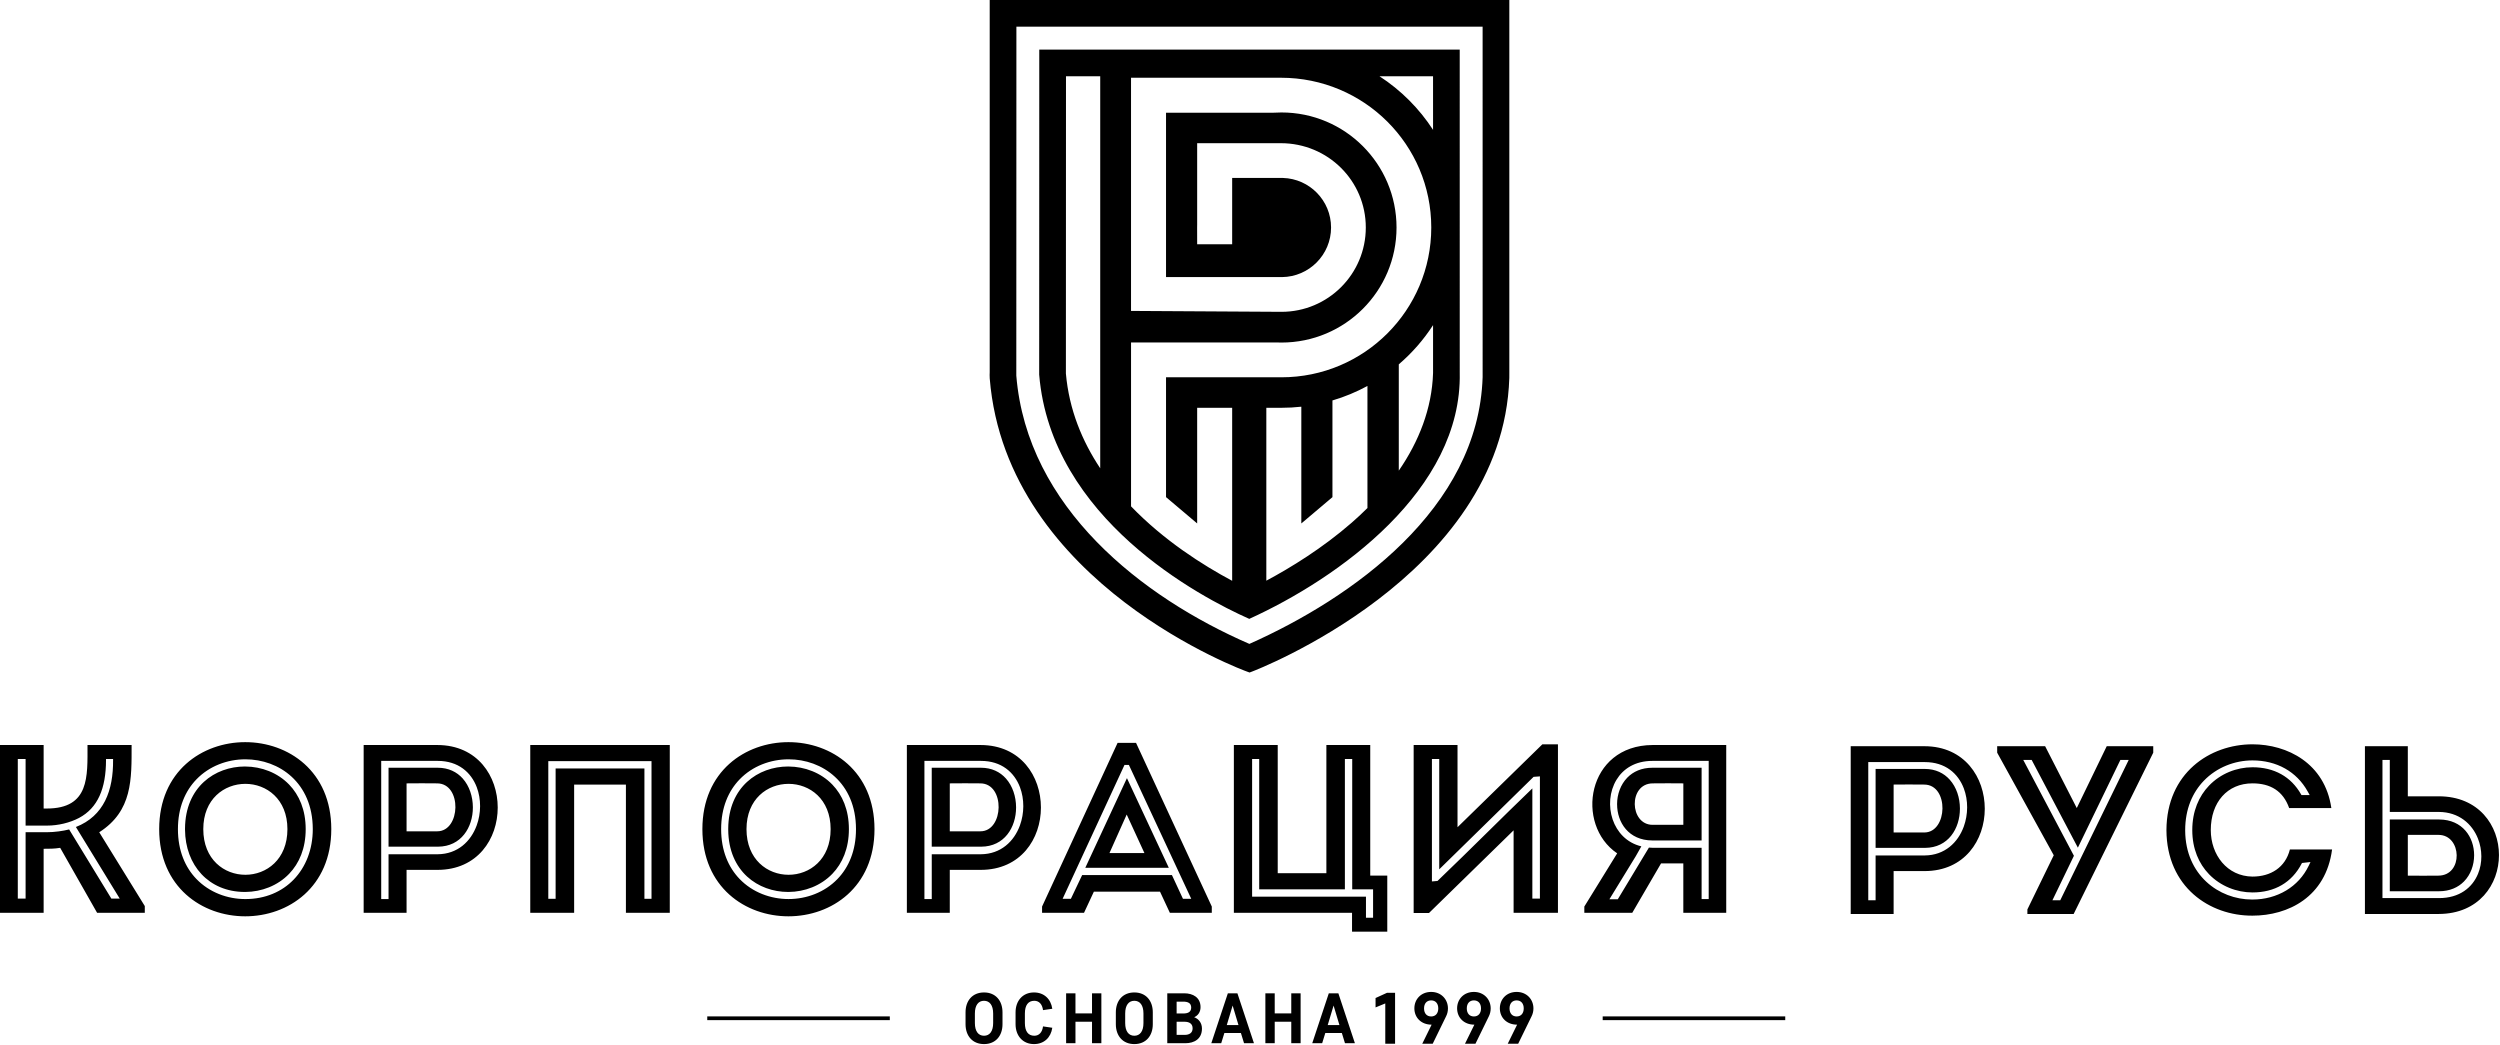<?xml version="1.0" encoding="UTF-8"?> <svg xmlns="http://www.w3.org/2000/svg" width="134" height="56" viewBox="0 0 134 56" fill="none"><path fill-rule="evenodd" clip-rule="evenodd" d="M37.909 54.479H47.694V54.678H37.909V54.479ZM79.001 54.482C79.235 54.482 79.382 54.318 79.382 54.051C79.382 53.784 79.235 53.621 79.001 53.621C78.767 53.621 78.62 53.784 78.62 54.051C78.62 54.318 78.767 54.482 79.001 54.482ZM79.084 55.945H78.523L79.026 54.922C78.47 54.924 78.101 54.545 78.101 54.047C78.101 53.558 78.461 53.167 79.001 53.167C79.537 53.167 79.901 53.562 79.901 54.051C79.901 54.205 79.865 54.347 79.803 54.473L79.084 55.945ZM81.291 54.482C81.525 54.482 81.672 54.318 81.672 54.051C81.672 53.784 81.525 53.621 81.291 53.621C81.058 53.621 80.911 53.784 80.911 54.051C80.911 54.318 81.058 54.482 81.291 54.482ZM81.374 55.945H80.814L81.317 54.922C80.761 54.924 80.392 54.545 80.392 54.047C80.392 53.558 80.752 53.167 81.291 53.167C81.828 53.167 82.192 53.562 82.192 54.051C82.192 54.205 82.156 54.347 82.093 54.473L81.374 55.945H81.374ZM76.793 55.945H76.233L76.735 54.922C76.18 54.924 75.81 54.545 75.81 54.047C75.81 53.558 76.17 53.167 76.71 53.167C77.246 53.167 77.61 53.562 77.61 54.051C77.61 54.205 77.575 54.347 77.511 54.473L76.793 55.945ZM76.71 54.482C76.944 54.482 77.091 54.318 77.091 54.051C77.091 53.784 76.944 53.621 76.71 53.621C76.476 53.621 76.329 53.784 76.329 54.051C76.329 54.318 76.476 54.482 76.71 54.482ZM74.251 53.784L73.73 53.998V53.494L74.344 53.214L74.776 53.213V55.945H74.251V53.784L74.251 53.784ZM69.212 54.766H68.325V55.917H67.824V53.241H68.325V54.319H69.212V53.241H69.713V55.917H69.212V54.766ZM71.166 54.942H71.793L71.48 53.898L71.166 54.942ZM71.923 55.37H71.036L70.868 55.917H70.336L71.224 53.241H71.736L72.623 55.917H72.091L71.923 55.37ZM65.756 54.942H66.382L66.069 53.898L65.756 54.942ZM66.513 55.37H65.626L65.457 55.917H64.926L65.813 53.241H66.325L67.212 55.917H66.681L66.513 55.37ZM63.067 55.47H63.496C63.744 55.47 63.924 55.367 63.924 55.118C63.924 54.87 63.744 54.766 63.496 54.766H63.067V55.47ZM63.419 54.323C63.667 54.323 63.848 54.25 63.848 54.006C63.848 53.761 63.667 53.688 63.419 53.688H63.067V54.323H63.419ZM62.566 55.917V53.241H63.477C63.943 53.241 64.349 53.466 64.349 53.983C64.349 54.246 64.211 54.437 64.008 54.522C64.257 54.617 64.425 54.835 64.425 55.133C64.425 55.684 64.016 55.917 63.534 55.917H62.566L62.566 55.917ZM61.289 54.323C61.289 53.879 61.102 53.642 60.8 53.642C60.498 53.642 60.31 53.879 60.31 54.323V54.835C60.31 55.279 60.498 55.516 60.8 55.516C61.102 55.516 61.289 55.279 61.289 54.835V54.323ZM61.79 54.896C61.79 55.523 61.42 55.963 60.8 55.963C60.181 55.963 59.809 55.523 59.809 54.896V54.261C59.809 53.635 60.181 53.195 60.8 53.195C61.42 53.195 61.79 53.635 61.79 54.261V54.896ZM58.532 54.766H57.645V55.917H57.144V53.241H57.645V54.319H58.532V53.241H59.033V55.917H58.532V54.766ZM54.934 54.835C54.934 55.283 55.114 55.516 55.439 55.516C55.688 55.516 55.864 55.34 55.906 55.015L56.403 55.088C56.326 55.619 55.956 55.963 55.42 55.963C54.824 55.963 54.434 55.52 54.434 54.896V54.261C54.434 53.638 54.824 53.195 55.42 53.195C55.956 53.195 56.326 53.539 56.403 54.07L55.906 54.143C55.864 53.818 55.688 53.642 55.439 53.642C55.114 53.642 54.934 53.875 54.934 54.322V54.835V54.835ZM53.233 54.323C53.233 53.879 53.045 53.642 52.743 53.642C52.441 53.642 52.254 53.879 52.254 54.323V54.835C52.254 55.279 52.441 55.516 52.743 55.516C53.045 55.516 53.233 55.279 53.233 54.835V54.323ZM53.734 54.896C53.734 55.523 53.363 55.963 52.744 55.963C52.124 55.963 51.753 55.523 51.753 54.896V54.261C51.753 53.635 52.124 53.195 52.744 53.195C53.363 53.195 53.734 53.635 53.734 54.261V54.896ZM85.904 54.479H95.689V54.678H85.904V54.479ZM79.469 20.215C79.471 20.14 79.469 20.018 79.469 19.973L79.468 1.431H54.479L54.474 20.131C55.048 27.21 61.22 32.017 66.967 34.513C72.463 32.066 79.246 27.277 79.469 20.215L79.469 20.215ZM80.9 0V19.954C80.9 19.992 80.903 20.153 80.899 20.26C80.73 25.624 77.234 29.566 73.857 32.14C70.474 34.72 67.134 35.987 67.118 35.993L66.977 36.047L66.834 35.995C66.816 35.989 63.612 34.825 60.294 32.295C56.98 29.768 53.499 25.833 53.049 20.28C53.04 20.172 53.045 20.012 53.048 19.955V0H80.9V0ZM73.941 4.088H76.811L76.812 6.961C76.069 5.813 75.089 4.833 73.941 4.088H73.941ZM74.975 25.227V19.529C75.684 18.922 76.304 18.213 76.812 17.427L76.812 19.994C76.752 21.901 76.049 23.668 74.975 25.227ZM57.137 4.088H58.972V25.101C57.999 23.639 57.302 21.948 57.132 20.021L57.137 4.088ZM67.875 31.124V21.858L68.679 21.858C69.041 21.858 69.398 21.838 69.751 21.799V28.057L71.419 26.647V21.464C72.076 21.271 72.704 21.009 73.295 20.688V27.23C73.021 27.503 72.738 27.767 72.447 28.02C70.88 29.385 69.185 30.424 67.875 31.125L67.875 31.124ZM60.624 27.14V18.355H62.499H68.405L68.686 18.361C72.093 18.361 74.854 15.6 74.854 12.195C74.854 8.789 72.093 6.028 68.686 6.028C68.543 6.028 68.404 6.036 68.262 6.041H62.499V14.852L68.642 14.852L68.712 14.852C70.168 14.838 71.345 13.654 71.345 12.194C71.345 10.753 70.197 9.58 68.765 9.538H66.044V13.091H64.168L64.166 12.194L64.168 12.037V9.538V8.969V7.675H68.651C71.183 7.675 73.207 9.699 73.207 12.194C73.207 14.691 71.183 16.714 68.686 16.714L60.623 16.665V14.852V6.041V4.167H62.499H68.657C73.121 4.167 76.716 7.761 76.716 12.194C76.716 16.628 73.121 20.223 68.686 20.223L68.578 20.221H62.499V26.646L64.168 28.056V21.857H66.044V31.131C64.46 30.287 62.38 28.963 60.624 27.14L60.624 27.14ZM66.961 33.172C64.322 31.999 56.342 27.805 55.7 20.082L55.705 2.657H78.241L78.242 19.98C78.371 26.248 71.758 30.992 66.96 33.172L66.961 33.172ZM76.594 48.937H75.772V39.933H78.123V44.339L82.671 39.895H83.506V48.925H81.129V44.506L76.594 48.937ZM90.227 44.211V41.989C89.687 41.989 89.122 41.976 88.582 41.989C87.271 42.001 87.335 44.211 88.582 44.211H90.227ZM86.68 45.739C84.406 44.198 85.049 39.946 88.582 39.933H92.526V48.925H90.226V46.279H89.032L87.49 48.925H84.92V48.591L86.68 45.739L86.68 45.739ZM66.135 39.933H68.486V46.805H71.094V39.933H73.445V46.934H74.358V49.939H72.469V48.925H66.135V39.933H66.135ZM61.342 45.726L60.391 43.658L59.466 45.726H61.342ZM62.177 47.794H58.631L58.104 48.925H55.855V48.591L59.903 39.818H60.892L64.952 48.591V48.925H62.704L62.177 47.794ZM48.608 48.925H50.908V46.625H52.566C56.87 46.625 56.87 39.946 52.566 39.933H48.608V48.925ZM37.648 44.442C37.648 38.225 46.873 38.225 46.873 44.442C46.873 50.672 37.648 50.672 37.648 44.442ZM52.553 41.989C53.889 42.001 53.812 44.558 52.553 44.558H50.908V41.989C51.435 41.989 52.014 41.976 52.553 41.989ZM19.492 48.925V39.933H23.45C27.754 39.946 27.754 46.625 23.45 46.625H21.792V48.925H19.492H19.492ZM35.9 48.925H33.549V42.053H30.774V48.925H28.422V39.933H35.9V48.925ZM44.522 44.442C44.522 41.205 40.012 41.205 40.012 44.442C40.012 47.704 44.522 47.704 44.522 44.442ZM15.406 44.442C15.406 41.205 10.896 41.205 10.896 44.442C10.896 47.704 15.406 47.704 15.406 44.442ZM0 48.925V39.933H2.339V43.337H2.506C4.806 43.337 4.69 41.616 4.69 39.933H7.054C7.054 41.77 7.105 43.466 5.319 44.609L7.761 48.565V48.925H5.204L3.226 45.444C2.917 45.495 2.634 45.495 2.339 45.495V48.925H0H0ZM23.437 41.989C22.897 41.976 22.319 41.989 21.792 41.989V44.558H23.437C24.696 44.558 24.773 42.002 23.437 41.989ZM8.532 44.442C8.532 38.225 17.757 38.225 17.757 44.442C17.757 50.672 8.532 50.672 8.532 44.442ZM129.059 42.682H130.717C135.021 42.682 135.021 48.976 130.717 48.989H126.76V39.997H129.059V42.682V42.682ZM129.059 44.75V46.934C129.587 46.934 130.165 46.947 130.705 46.934C132.041 46.921 131.964 44.75 130.705 44.75H129.059ZM99.198 48.989V39.997H103.156C107.46 40.01 107.46 46.69 103.156 46.69H101.498V48.989H99.198ZM103.143 42.053C102.603 42.04 102.025 42.053 101.498 42.053V44.621H103.143C104.402 44.621 104.479 42.065 103.143 42.053ZM108.668 48.745V48.989H111.148L115.414 40.344V39.997H112.921L111.315 43.312L109.619 39.997H107.049V40.344L110.081 45.842L108.668 48.745L108.668 48.745ZM120.733 39.895C122.596 39.895 124.614 40.909 124.96 43.312H122.699C122.378 42.4 121.697 41.988 120.733 41.988C119.384 41.988 118.498 43.003 118.498 44.493C118.498 45.816 119.371 46.972 120.733 46.985C121.71 46.985 122.494 46.497 122.738 45.533H124.999C124.665 48.077 122.647 49.079 120.733 49.079C118.446 49.092 116.133 47.55 116.121 44.493C116.133 41.436 118.446 39.895 120.733 39.895H120.733ZM2.531 44.606C2.72 44.606 2.931 44.591 3.142 44.563C3.336 44.538 3.53 44.502 3.706 44.458L5.968 48.164H6.417L4.068 44.327C4.824 44.032 5.322 43.539 5.633 42.925C5.95 42.295 6.068 41.54 6.061 40.741L6.061 40.681L5.682 40.681V40.742C5.682 41.498 5.572 42.142 5.335 42.662C5.1 43.178 4.739 43.575 4.233 43.843C4 43.965 3.719 44.072 3.412 44.145C3.132 44.212 2.828 44.252 2.518 44.252H1.372V40.681H0.954V48.164H1.372V44.606H2.531V44.606ZM15.746 47.141C15.115 47.796 14.221 48.19 13.151 48.19C12.185 48.19 11.218 47.83 10.528 47.114C9.928 46.492 9.537 45.6 9.537 44.442C9.537 43.286 9.928 42.397 10.528 41.775C11.218 41.059 12.185 40.7 13.151 40.699L13.154 40.699C14.055 40.699 14.957 41.011 15.634 41.635C16.311 42.259 16.763 43.193 16.765 44.437L16.765 44.442C16.765 45.521 16.394 46.469 15.746 47.141L15.746 47.141ZM13.124 47.809C12.154 47.808 11.355 47.449 10.798 46.853C10.241 46.257 9.923 45.421 9.917 44.471V44.41C9.924 43.293 10.326 42.462 10.926 41.91C11.525 41.358 12.325 41.085 13.126 41.084L13.15 41.085C14.017 41.09 14.882 41.415 15.499 42.055C16.035 42.612 16.385 43.408 16.385 44.442C16.385 45.478 16.035 46.277 15.499 46.835C14.882 47.477 14.016 47.803 13.15 47.809H13.124ZM25.55 44.245C25.67 43.918 25.731 43.565 25.733 43.214C25.734 42.862 25.675 42.513 25.554 42.193C25.251 41.397 24.564 40.784 23.462 40.784H20.433V48.19H20.826V45.788L23.463 45.788C24.53 45.778 25.238 45.099 25.55 44.245ZM23.462 41.151H20.826V45.382H23.472C24.096 45.38 24.564 45.121 24.875 44.73C25.189 44.338 25.346 43.812 25.346 43.279V43.267C25.343 42.695 25.16 42.129 24.801 41.727C24.489 41.377 24.041 41.151 23.462 41.151H23.462ZM29.721 48.177H29.781V41.189H34.541V48.177H34.921V40.796H29.389V48.177H29.721ZM44.89 47.114C45.49 46.492 45.881 45.6 45.881 44.442L45.881 44.437C45.88 43.193 45.428 42.258 44.75 41.635C44.073 41.011 43.171 40.699 42.27 40.699L42.267 40.699C41.301 40.7 40.334 41.059 39.644 41.774C39.044 42.396 38.653 43.286 38.653 44.441C38.653 45.6 39.044 46.491 39.644 47.114C40.334 47.83 41.301 48.189 42.267 48.189C43.232 48.189 44.199 47.83 44.89 47.114L44.89 47.114ZM42.243 47.809H42.266C43.132 47.803 43.998 47.477 44.615 46.835C45.151 46.277 45.501 45.478 45.501 44.442C45.501 43.408 45.151 42.612 44.615 42.055C43.998 41.415 43.132 41.09 42.266 41.085L42.242 41.084C41.441 41.085 40.642 41.358 40.042 41.91C39.442 42.462 39.04 43.293 39.033 44.41V44.473C39.04 45.593 39.442 46.427 40.042 46.981C40.642 47.534 41.441 47.808 42.243 47.809H42.243ZM54.667 44.245C54.354 45.099 53.646 45.778 52.579 45.788L49.942 45.788V48.19H49.549V40.784H52.579C53.681 40.784 54.367 41.397 54.67 42.193C54.791 42.513 54.85 42.862 54.849 43.214C54.848 43.565 54.786 43.918 54.667 44.245ZM52.579 41.151C53.157 41.151 53.605 41.377 53.917 41.727C54.276 42.129 54.459 42.695 54.462 43.267V43.279C54.462 43.812 54.305 44.338 53.991 44.731C53.68 45.121 53.212 45.38 52.589 45.382H49.941V41.151H52.578H52.579ZM60.526 41.037L63.851 48.177H63.407L62.816 46.905H58.003L57.399 48.177H56.956C58.06 45.785 59.163 43.392 60.272 41.002H60.509L60.526 41.037H60.526ZM58.172 46.513L60.404 41.708L62.648 46.513H58.172ZM73.216 48.061V49.192H73.597V47.669H72.479V40.681H72.086V47.669H67.493V40.681H67.113V48.061H73.216ZM82.54 41.68V41.614L82.2 41.639L82.184 41.655C81.311 42.516 80.442 43.365 79.574 44.214C78.766 45.004 77.957 45.794 77.143 46.596V40.681H76.751V47.245L77.05 47.219L77.066 47.204C77.963 46.346 78.832 45.489 79.702 44.633C80.505 43.843 81.308 43.051 82.134 42.258V48.164H82.539V41.68L82.54 41.68ZM91.206 45.441H88.569C88.521 45.441 88.473 45.437 88.426 45.434L88.382 45.431L86.713 48.202H86.263L87.677 45.893L87.976 45.365C87.185 45.173 86.669 44.6 86.438 43.922C86.32 43.575 86.277 43.2 86.31 42.834C86.343 42.468 86.454 42.11 86.642 41.799C87 41.208 87.639 40.784 88.569 40.784H91.586V48.19H91.206V45.441ZM91.206 41.151V45.048L88.557 45.048C87.928 45.045 87.457 44.805 87.145 44.444C86.832 44.082 86.676 43.598 86.676 43.11L86.675 43.1C86.678 42.575 86.861 42.054 87.222 41.683C87.535 41.36 87.985 41.151 88.569 41.151H91.206L91.206 41.151ZM105.257 44.309C105.376 43.982 105.437 43.629 105.439 43.277C105.44 42.926 105.381 42.577 105.26 42.257C104.957 41.46 104.271 40.848 103.169 40.848H100.139V48.254H100.532V45.852L103.169 45.852C104.236 45.842 104.944 45.163 105.257 44.309L105.257 44.309ZM103.169 41.215H100.532V45.446H103.179C103.802 45.444 104.27 45.185 104.582 44.795C104.895 44.402 105.052 43.876 105.052 43.343V43.331C105.05 42.759 104.867 42.194 104.507 41.792C104.195 41.442 103.748 41.215 103.169 41.215L103.169 41.215ZM111.162 45.87L108.447 40.733H108.898L111.374 45.435L113.652 40.733H114.098L110.43 48.254H110.01L111.162 45.87ZM123.418 46.253L123.386 46.256L123.371 46.285C123.105 46.799 122.742 47.182 122.306 47.438C121.853 47.705 121.32 47.835 120.733 47.835C119.883 47.835 119.023 47.499 118.404 46.859C117.862 46.298 117.506 45.502 117.506 44.493C117.506 43.478 117.862 42.675 118.405 42.109C119.023 41.465 119.884 41.125 120.733 41.125C121.303 41.125 121.826 41.247 122.274 41.498C122.704 41.739 123.067 42.099 123.341 42.584L123.358 42.615H123.799L123.695 42.428C123.394 41.884 122.976 41.472 122.481 41.193C121.967 40.903 121.37 40.758 120.733 40.758C119.778 40.758 118.817 41.132 118.128 41.846C117.522 42.473 117.126 43.364 117.126 44.493V44.528C117.134 45.712 117.585 46.634 118.256 47.26C118.926 47.885 119.818 48.215 120.707 48.215L120.733 48.215C121.385 48.215 122.011 48.048 122.542 47.728C123.052 47.422 123.475 46.973 123.75 46.397L123.842 46.205L123.418 46.252L123.418 46.253ZM128.093 43.52V40.733H127.7V48.138H130.73C131.832 48.138 132.519 47.573 132.821 46.839C132.943 46.544 133.002 46.221 133 45.897C132.999 45.572 132.937 45.246 132.817 44.945C132.504 44.156 131.797 43.53 130.73 43.52L128.093 43.52L128.093 43.52ZM128.093 47.771H130.73C131.311 47.771 131.758 47.564 132.07 47.246C132.429 46.88 132.611 46.365 132.613 45.848L132.613 45.837C132.613 45.356 132.458 44.879 132.147 44.522C131.836 44.166 131.369 43.928 130.742 43.925L128.093 43.925V47.771H128.093Z" fill="black"></path></svg> 